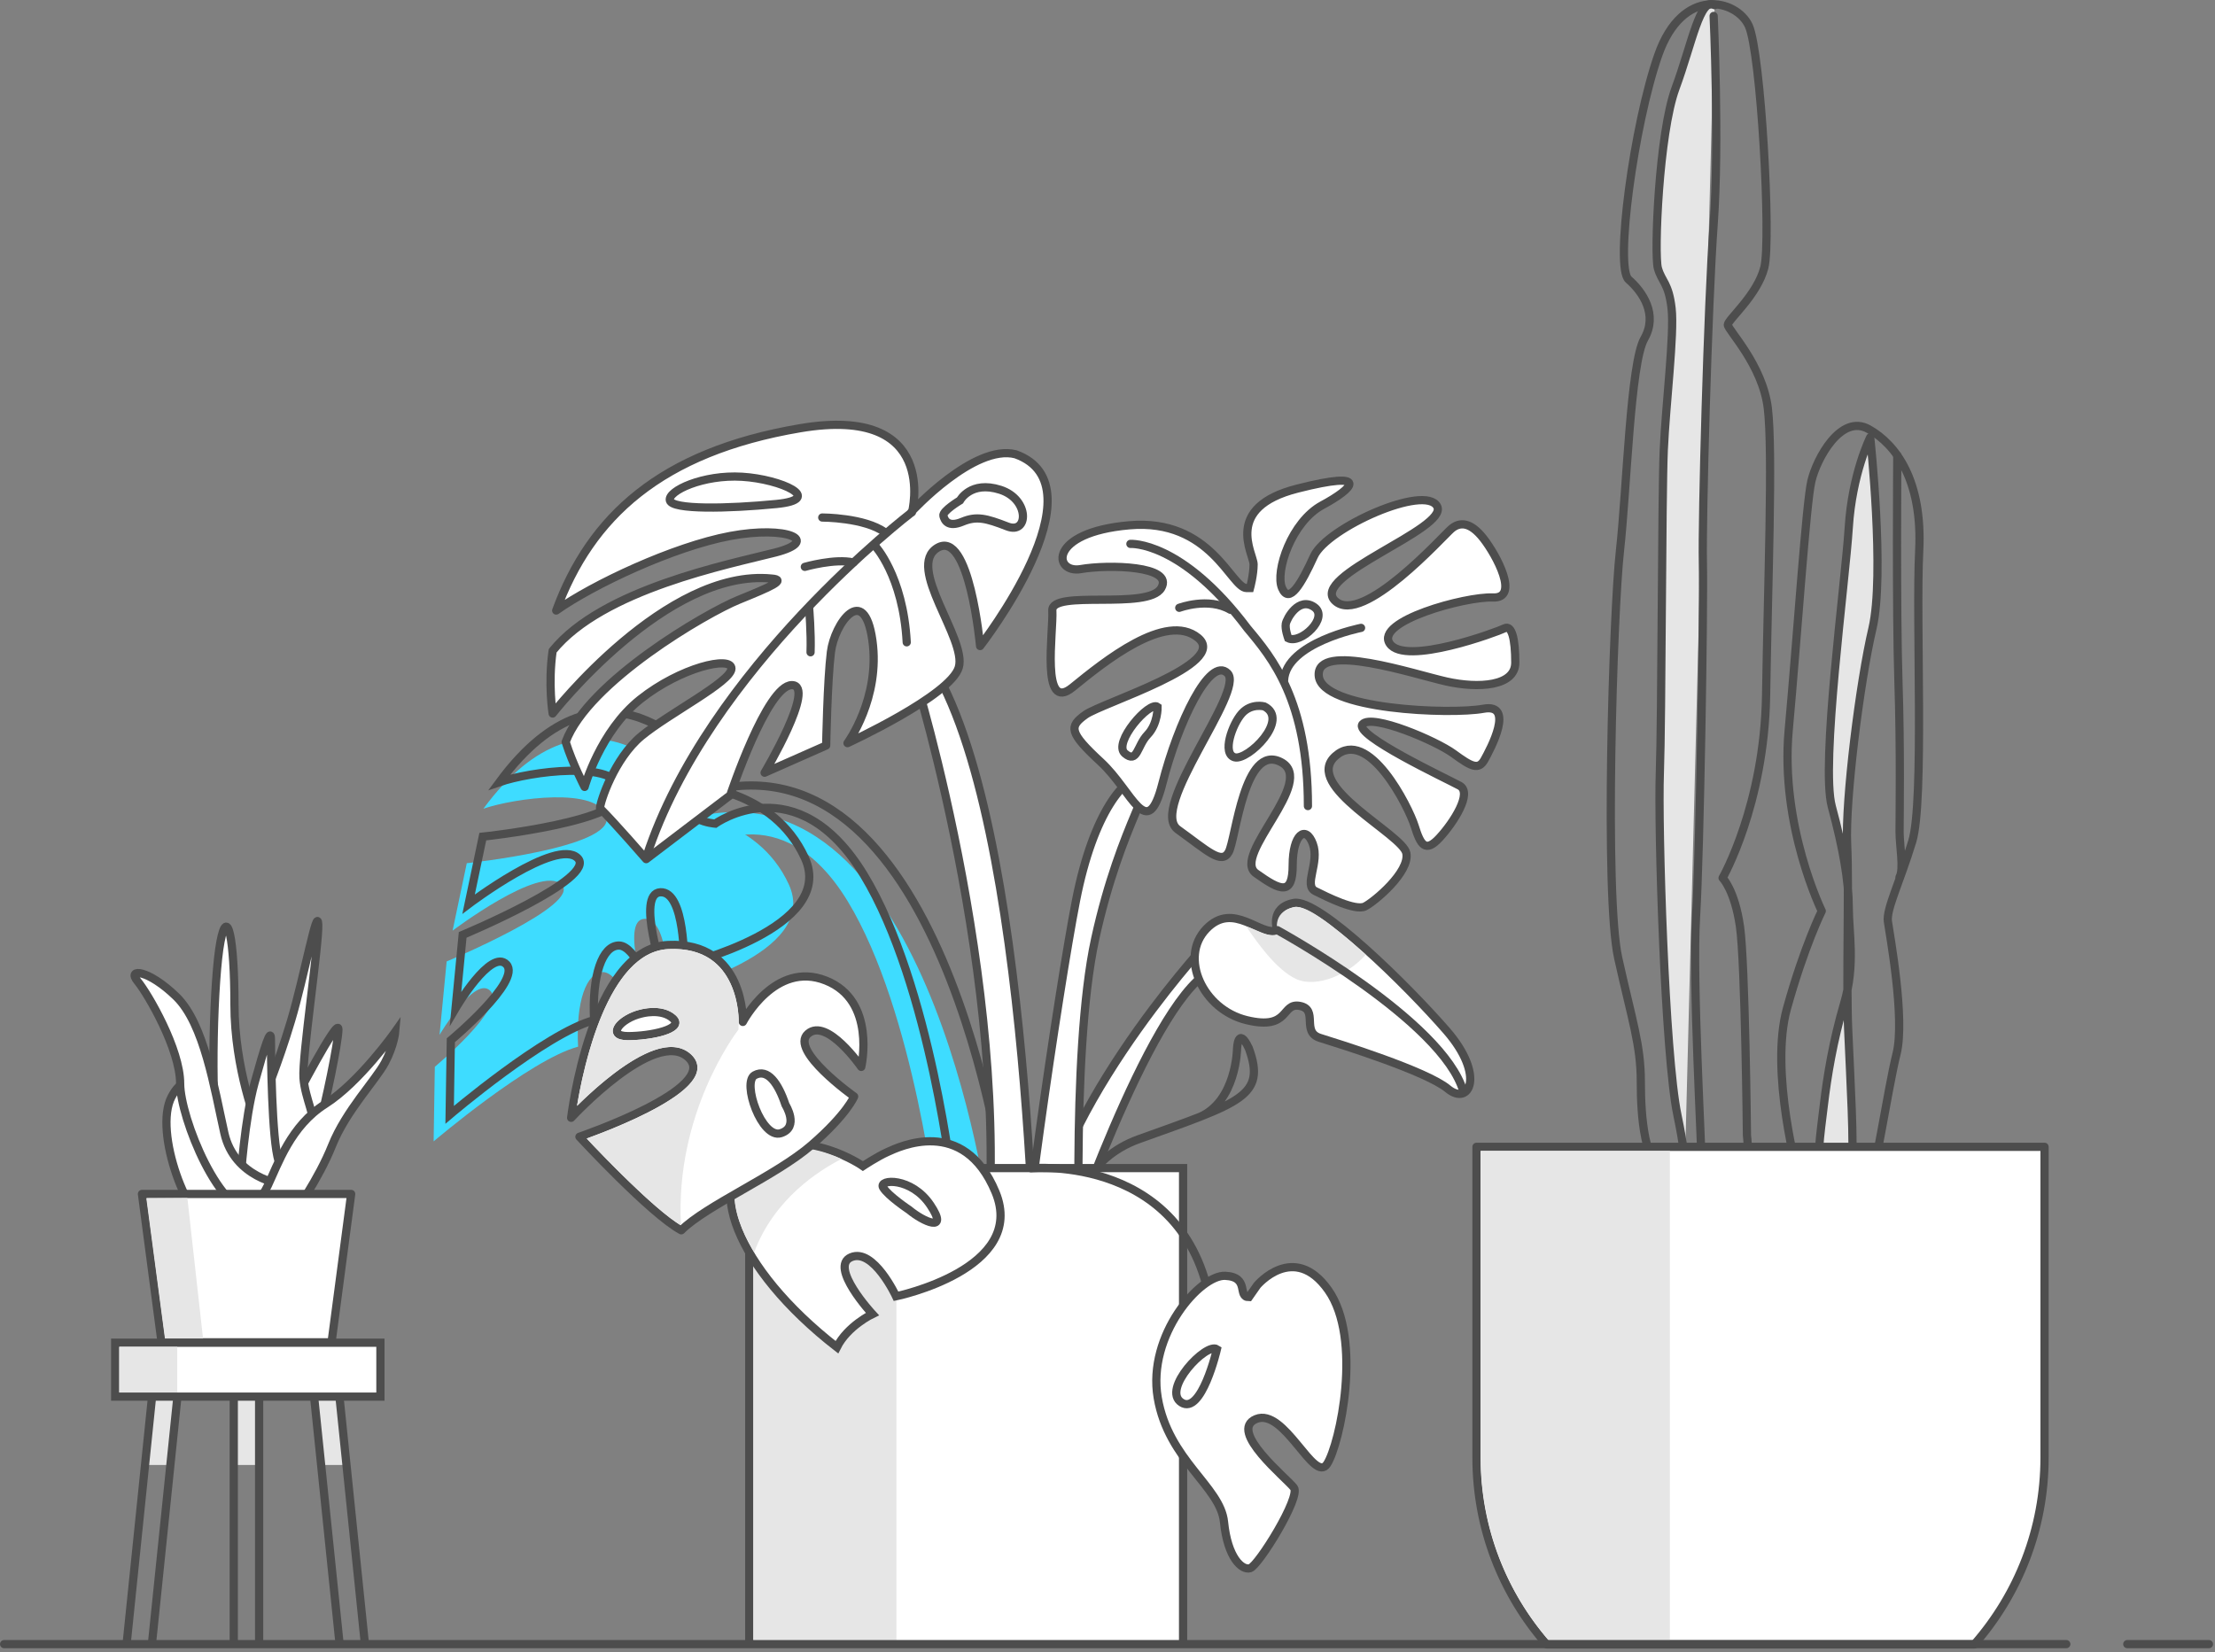 <svg width="382" height="285" viewBox="0 0 382 285" fill="none" xmlns="http://www.w3.org/2000/svg">
<rect x="0" y="0" width="382" height="285" fill="#808080" stroke="none"/>
<g clip-path="url(#clip0)">
<path d="M120.59 146.664C120.59 146.664 134.633 136.476 146.198 155.475C157.763 174.474 161.618 209.719 161.618 209.719L170.429 209.168C170.429 209.168 159.69 127.664 117.286 141.707C113.706 146.113 120.59 146.664 120.59 146.664Z" fill="#3EDCFF"/>
<path d="M118.076 136.037C118.076 136.037 101.74 114.595 83.361 139.508C88.67 137.67 103.373 135.628 104.598 140.937C105.823 146.246 80.502 148.901 80.502 148.901L78.052 160.541C78.052 160.541 93.163 149.105 96.839 152.577C100.515 156.048 77.031 165.85 77.031 165.85L75.806 178.511C75.806 178.511 81.932 168.097 84.587 170.955C87.242 173.813 74.989 184.024 74.989 184.024L74.785 196.889C74.785 196.889 91.326 182.799 99.698 180.553C99.29 172.793 101.127 167.688 103.986 167.688C106.845 167.688 109.704 175.652 109.704 175.652L111.746 172.997C111.746 172.997 106.845 158.703 111.133 158.498C115.421 158.293 115.217 170.955 115.217 170.955C115.217 170.955 141.56 164.625 136.046 152.577C130.532 140.529 116.646 140.12 116.646 140.12L118.076 136.037Z" fill="#3EDCFF"/>
<path d="M206.826 192.711C213.243 190.004 213.344 180.879 213.344 180.879C213.344 180.879 213.496 176.854 215.375 180.822C218.404 189.082 213.998 190.184 196.376 196.517C178.754 202.85 183.435 229.559 183.435 229.559" stroke="#4D4D4D" stroke-width="1.417" stroke-miterlimit="10" stroke-linecap="round"/>
<path d="M123.352 142.082C123.352 142.082 137.395 131.894 148.96 150.893C160.525 169.892 164.38 205.137 164.38 205.137L173.191 204.586C173.191 204.586 162.452 123.082 120.048 137.125C116.468 141.531 123.352 142.082 123.352 142.082Z" stroke="#4D4D4D" stroke-width="1.417" stroke-miterlimit="10" stroke-linecap="round"/>
<path d="M120.838 131.455C120.838 131.455 104.502 110.013 86.123 134.926C91.432 133.088 106.135 131.046 107.36 136.355C108.585 141.664 83.264 144.319 83.264 144.319L80.814 155.959C80.814 155.959 95.925 144.523 99.601 147.995C103.277 151.466 79.793 161.268 79.793 161.268L78.568 173.929C78.568 173.929 84.694 163.515 87.349 166.373C90.004 169.231 77.751 179.442 77.751 179.442L77.547 192.307C77.547 192.307 94.088 178.217 102.46 175.971C102.052 168.211 103.889 163.106 106.748 163.106C109.607 163.106 112.466 171.07 112.466 171.07L114.508 168.415C114.508 168.415 109.607 154.121 113.895 153.916C118.183 153.711 117.979 166.373 117.979 166.373C117.979 166.373 144.322 160.043 138.808 147.995C133.294 135.947 119.408 135.538 119.408 135.538L120.838 131.455Z" stroke="#4D4D4D" stroke-width="1.417" stroke-miterlimit="10" stroke-linecap="round"/>
<path d="M178.696 230.194C178.696 230.194 178.145 141.256 160.248 113.996C156.118 111.242 157.77 116.75 157.77 116.75C157.77 116.75 175.668 174.574 169.61 220.006C177.32 245.613 178.696 230.194 178.696 230.194Z" fill="white" stroke="#4D4D4D" stroke-width="1.417" stroke-miterlimit="10" stroke-linecap="round"/>
<path d="M157.292 88.347C157.292 88.347 162.085 69.785 137.989 73.869C113.893 77.953 101.845 89.184 95.923 105.317C102.253 100.824 116.139 94.29 125.941 92.452C135.743 90.614 141.665 93.269 133.701 95.311C125.737 97.353 103.887 101.641 95.31 112.26C94.493 117.978 95.31 123.083 95.31 123.083C95.31 123.083 114.914 97.966 133.088 99.804C135.743 100.008 132.884 101.233 127.37 103.48C121.856 105.727 101.436 117.57 97.556 127.985C98.781 131.865 100.823 135.745 100.823 135.745C100.823 135.745 103.478 126.147 110.421 120.634C117.364 115.12 126.145 113.078 126.145 115.325C126.145 117.571 115.322 123.085 110.625 126.965C105.928 130.845 103.478 138.401 103.478 139.422C106.133 142.077 111.442 148.203 111.442 148.203L125.941 137.176C125.941 137.176 132.271 118.185 136.56 118.185C140.849 118.185 131.863 133.296 131.863 133.296L142.482 128.599C142.482 128.599 142.686 117.368 143.299 112.467C143.912 107.566 149.017 100.419 150.446 110.425C151.875 120.431 146.158 128.191 146.158 128.191C146.158 128.191 163.924 120.023 165.353 115.122C166.782 110.221 156.164 97.765 161.677 94.497C167.19 91.229 169.028 111.446 169.028 111.446C169.028 111.446 190.47 83.878 175.154 78.365C168.007 76.527 157.233 88.235 157.233 88.235L157.292 88.347Z" fill="white" stroke="#4D4D4D" stroke-width="1.417" stroke-miterlimit="10" stroke-linecap="round" stroke-linejoin="round"/>
<path d="M165.558 86.325C165.558 86.325 167.396 82.854 172.501 84.487C177.606 86.12 177.402 92.247 173.726 90.817C170.05 89.388 168.417 88.979 165.966 90C163.515 91.021 162.903 89.796 162.699 88.979C162.494 88.163 165.558 86.325 165.558 86.325Z" fill="white" stroke="#4D4D4D" stroke-width="1.417" stroke-miterlimit="10" stroke-linecap="round"/>
<path d="M127.983 82.241C134.722 82.649 142.277 86.121 133.905 86.938C125.533 87.755 115.935 87.959 115.527 86.325C115.118 84.692 121.244 81.833 127.983 82.241Z" fill="white" stroke="#4D4D4D" stroke-width="1.417" stroke-miterlimit="10" stroke-linecap="round"/>
<path d="M183.376 216.977C183.376 216.977 197.97 173.747 208.433 167.689C207.882 165.486 207.607 163.283 207.607 163.283C207.607 163.283 179.797 193.572 179.246 216.976C178.695 240.382 183.376 216.977 183.376 216.977Z" fill="white" stroke="#4D4D4D" stroke-width="1.417" stroke-miterlimit="10" stroke-linecap="round"/>
<path d="M186.405 223.585C186.405 223.585 184.478 182.007 188.883 161.907C193.289 141.806 200.172 133.821 197.143 133.821C194.114 133.821 188.607 139.879 185.578 155.298C182.549 170.717 175.115 221.933 176.216 224.962C177.319 227.991 186.405 223.585 186.405 223.585Z" fill="white" stroke="#4D4D4D" stroke-width="1.417" stroke-miterlimit="10" stroke-linecap="round"/>
<path d="M129.219 283.398V201.493H204.034V283.398" fill="white"/>
<path d="M129.219 283.398V201.493H204.034V283.398" stroke="#4D4D4D" stroke-width="1.417" stroke-miterlimit="10" stroke-linecap="round"/>
<path d="M177.816 201.528C177.816 201.528 205.29 198.967 208.984 226.338" stroke="#4D4D4D" stroke-width="1.417" stroke-miterlimit="10" stroke-linecap="round"/>
<path d="M220.286 160.452C217.427 161.677 212.73 155.347 208.034 160.248C203.337 165.149 207.421 174.134 214.977 175.972C222.533 177.81 220.899 172.909 224.166 173.522C227.433 174.135 224.37 178.015 227.637 179.036C230.904 180.057 246.015 184.754 249.691 187.817C253.367 190.88 256.226 185.571 249.487 177.811C242.748 170.051 227.433 154.94 223.145 155.757C218.857 156.574 220.286 160.452 220.286 160.452Z" fill="white" stroke="#4D4D4D" stroke-width="1.417" stroke-miterlimit="10" stroke-linecap="round"/>
<path d="M215.384 223.755C213.342 223.755 215.588 220.284 211.3 220.079C207.012 219.874 197.822 230.289 199.66 241.112C201.498 251.935 210.483 256.427 211.096 262.554C211.709 268.68 214.159 270.926 215.589 270.518C217.018 270.11 224.37 258.266 223.145 256.632C221.92 254.998 211.709 246.83 216.61 244.788C221.511 242.746 226.616 256.019 228.862 252.548C231.108 249.077 234.988 230.902 229.066 222.53C223.144 214.158 216.814 221.713 216.814 221.713L215.384 223.755Z" fill="white" stroke="#4D4D4D" stroke-width="1.417" stroke-miterlimit="10" stroke-linecap="round"/>
<path d="M209.871 232.741C208.033 231.516 200.273 239.684 203.745 241.93C207.217 244.176 209.871 232.741 209.871 232.741Z" fill="white" stroke="#4D4D4D" stroke-width="1.417" stroke-miterlimit="10" stroke-linecap="round"/>
<path d="M154.599 207.262H129.932V282.929H154.599V207.262Z" fill="#E6E6E6"/>
<path d="M148.819 201.15C148.819 201.15 139.221 194.411 130.236 198.904C121.251 203.397 126.765 218.712 144.326 232.394C146.164 228.718 150.452 226.676 150.452 226.676C150.452 226.676 142.896 218.508 146.776 216.874C150.656 215.24 154.536 223.613 154.536 223.613C154.536 223.613 177.203 218.916 171.689 205.643C166.175 192.37 154.944 197.883 153.106 198.7C151.268 199.517 148.819 201.15 148.819 201.15Z" fill="white" stroke="#4D4D4D" stroke-width="1.417" stroke-miterlimit="10" stroke-linecap="round"/>
<path d="M156.784 208.705C159.234 210.747 163.727 212.789 160.46 207.888C157.193 202.987 151.475 203.395 152.292 204.825C153.109 206.255 156.784 208.705 156.784 208.705Z" fill="white" stroke="#4D4D4D" stroke-width="1.417" stroke-miterlimit="10" stroke-linecap="round"/>
<path d="M145.127 199.926C141.837 198.392 136.098 196.626 130.604 199.373C125.42 201.965 125.428 208.43 130.075 216.003C133.513 206.741 141.408 201.805 145.127 199.926Z" fill="#E6E6E6"/>
<path d="M128.11 176.284C128.11 176.284 128.518 162.398 115.245 163.011C101.972 163.624 98.5 192.825 98.5 192.825C98.5 192.825 112.999 177.101 118.716 182.411C124.433 187.721 99.93 196.092 99.93 196.092C99.93 196.092 112.182 209.365 117.492 212.224C121.78 207.936 133.828 202.831 139.955 197.521C146.082 192.211 147.306 189.149 147.306 189.149C147.306 189.149 136.075 181.185 139.342 178.326C142.609 175.467 148.531 184.044 148.531 184.044C148.531 184.044 151.186 172.608 142.405 169.137C133.623 165.665 128.11 176.284 128.11 176.284Z" fill="white" stroke="#4D4D4D" stroke-width="1.417" stroke-miterlimit="10" stroke-linecap="round" stroke-linejoin="round"/>
<path d="M110.548 174.854C107.077 175.671 104.422 178.734 108.302 178.734C112.182 178.734 118.104 177.509 116.062 175.671C114.02 173.833 110.548 174.854 110.548 174.854Z" fill="white" stroke="#4D4D4D" stroke-width="1.417" stroke-miterlimit="10" stroke-linecap="round" stroke-linejoin="round"/>
<path d="M135.462 190.578C134.237 186.902 132.399 184.248 130.153 185.473C127.907 186.698 131.378 196.5 134.646 195.479C137.914 194.458 135.462 190.578 135.462 190.578Z" fill="white" stroke="#4D4D4D" stroke-width="1.417" stroke-miterlimit="10" stroke-linecap="round" stroke-linejoin="round"/>
<path d="M26.155 241.156L24.781 252.714H29.55L30.358 241.156H26.155Z" fill="#E6E6E6"/>
<path d="M58.498 241.156L59.872 252.714H55.103L54.295 241.156H58.498Z" fill="#E6E6E6"/>
<path d="M44.429 241.156L44.695 252.714H40.453L40.227 241.156H44.429Z" fill="#E6E6E6"/>
<path d="M50.603 190.248C50.603 190.248 58.363 175.263 58.363 177.538C58.363 179.813 56.089 190.649 55.018 194.262C53.948 197.874 49.666 195.734 49.666 194.396C49.666 193.058 50.603 190.248 50.603 190.248Z" fill="white" stroke="#4D4D4D" stroke-width="1.417" stroke-miterlimit="10" stroke-linecap="round"/>
<path d="M44.314 193.994C44.314 193.994 40.434 184.495 40.434 173.256C40.434 162.017 39.23 156.131 38.026 162.419C36.822 168.707 36.287 188.776 37.491 196.669C38.695 204.563 43.378 205.767 44.047 202.823C44.716 199.88 44.314 193.994 44.314 193.994Z" fill="white" stroke="#4D4D4D" stroke-width="1.417" stroke-miterlimit="10" stroke-linecap="round"/>
<path d="M45.518 189.311C45.518 189.311 47.926 183.692 50.201 176.066C52.476 168.44 54.75 155.997 54.884 159.476C55.018 162.955 52.074 182.354 52.342 185.967C52.61 189.579 54.616 192.924 54.081 195.466C53.546 198.008 49.8 205.768 47.124 203.226C44.448 200.684 45.518 189.311 45.518 189.311Z" fill="white" stroke="#4D4D4D" stroke-width="1.417" stroke-miterlimit="10" stroke-linecap="round"/>
<path d="M41.506 203.359C41.506 203.359 42.175 193.057 43.914 186.769C45.653 180.481 46.724 177.136 46.724 179.277C46.724 181.418 46.858 196.804 48.062 200.282C49.266 203.761 49.4 206.303 46.858 206.704C44.315 207.105 41.506 203.359 41.506 203.359Z" fill="white" stroke="#4D4D4D" stroke-width="1.417" stroke-miterlimit="10" stroke-linecap="round"/>
<path d="M43.646 206.838C43.646 206.838 41.372 212.457 36.956 211.922C32.541 211.387 26.387 195.198 29.598 189.178C32.809 183.157 35.083 190.783 35.886 193.459C36.689 196.134 43.646 206.838 43.646 206.838Z" fill="white" stroke="#4D4D4D" stroke-width="1.417" stroke-miterlimit="10" stroke-linecap="round"/>
<path d="M48.596 204.296C48.596 204.296 40.435 203.226 38.695 195.466C36.956 187.706 35.216 176.602 30.4 171.919C25.584 167.236 21.837 166.969 23.71 169.243C25.583 171.517 31.068 181.017 31.068 186.903C31.068 192.79 38.025 210.183 44.313 209.112C50.602 208.042 48.596 204.296 48.596 204.296Z" fill="white" stroke="#4D4D4D" stroke-width="1.417" stroke-miterlimit="10" stroke-linecap="round"/>
<path d="M50.742 209.256C50.742 209.256 54.899 203.515 57.275 197.576C59.651 191.637 64.798 186.292 66.381 183.323C67.964 180.354 68.163 177.978 68.163 177.978C68.163 177.978 62.026 186.688 56.087 190.45C50.148 194.211 47.971 200.744 46.189 204.505C44.407 208.266 41.042 210.048 43.418 211.83C45.793 213.611 50.742 209.256 50.742 209.256Z" fill="white" stroke="#4D4D4D" stroke-width="1.417" stroke-miterlimit="10" stroke-linecap="round"/>
<path d="M40.316 283.347V238.341H44.689V283.281" stroke="#4D4D4D" stroke-width="1.417" stroke-miterlimit="10" stroke-linecap="round"/>
<path d="M21.859 283.347L26.491 238.341H30.865L26.232 283.281" stroke="#4D4D4D" stroke-width="1.417" stroke-miterlimit="10" stroke-linecap="round"/>
<path d="M62.907 283.347L58.275 238.341H53.902L58.534 283.281" stroke="#4D4D4D" stroke-width="1.417" stroke-miterlimit="10" stroke-linecap="round"/>
<path d="M65.607 231.619H19.863V240.923H65.607V231.619Z" fill="white" stroke="#4D4D4D" stroke-width="1.417" stroke-miterlimit="10" stroke-linecap="round"/>
<path d="M57.178 231.55H27.867L24.482 205.96H60.564L57.178 231.55Z" fill="white" stroke="#4D4D4D" stroke-width="1.417" stroke-miterlimit="10" stroke-linecap="round" stroke-linejoin="round"/>
<path d="M30.567 232.324H20.572V240.203H30.567V232.324Z" fill="#E6E6E6"/>
<path d="M157.095 88.492C157.095 88.492 122.055 115.315 111.512 147.719L157.095 88.492Z" fill="white"/>
<path d="M157.095 88.492C157.095 88.492 122.055 115.315 111.512 147.719" stroke="#4D4D4D" stroke-width="1.417" stroke-miterlimit="10" stroke-linecap="round" stroke-linejoin="round"/>
<path d="M141.805 89.273C141.805 89.273 149.126 89.273 152.631 91.839L141.805 89.273Z" fill="white"/>
<path d="M141.805 89.273C141.805 89.273 149.126 89.273 152.631 91.839" stroke="#4D4D4D" stroke-width="1.417" stroke-miterlimit="10" stroke-linecap="round" stroke-linejoin="round"/>
<path d="M138.801 97.783C138.801 97.783 144.057 96.281 147.186 97.032L138.801 97.783Z" fill="white"/>
<path d="M138.801 97.783C138.801 97.783 144.057 96.281 147.186 97.032" stroke="#4D4D4D" stroke-width="1.417" stroke-miterlimit="10" stroke-linecap="round" stroke-linejoin="round"/>
<path d="M150.846 94.091C150.846 94.091 155.76 99.251 156.374 110.799L150.846 94.091Z" fill="white"/>
<path d="M150.846 94.091C150.846 94.091 155.76 99.251 156.374 110.799" stroke="#4D4D4D" stroke-width="1.417" stroke-miterlimit="10" stroke-linecap="round" stroke-linejoin="round"/>
<path d="M139.543 104.902C139.543 104.902 139.912 109.202 139.789 112.519L139.543 104.902Z" fill="white"/>
<path d="M139.543 104.902C139.543 104.902 139.912 109.202 139.789 112.519" stroke="#4D4D4D" stroke-width="1.417" stroke-miterlimit="10" stroke-linecap="round" stroke-linejoin="round"/>
<path d="M214.914 159.787C216.669 162.389 220.076 167.29 223.534 168.879C227.093 170.514 232.676 168.014 235.532 164.676C230.298 159.999 225.448 156.065 223.294 156.475C219.006 157.292 220.435 161.172 220.435 161.172C218.9 161.83 217.224 160.577 214.914 159.787Z" fill="#E6E6E6"/>
<path d="M220.285 160.452C220.285 160.452 248.912 176.092 252.376 188.306" stroke="#4D4D4D" stroke-width="1.417" stroke-miterlimit="10" stroke-linecap="round" stroke-linejoin="round"/>
<path d="M127.356 177.603L127.392 176.263C127.394 176.204 127.512 170.323 123.948 166.659C121.885 164.538 119.008 163.545 115.268 163.718C104.793 164.201 100.622 184.08 99.516 190.752C102.755 187.533 110.354 180.606 115.75 180.606C117.114 180.606 118.271 181.039 119.189 181.89C120.32 182.941 120.371 184.038 120.214 184.775C119.187 189.604 105.385 194.893 101.178 196.401C103.809 199.196 112.802 208.59 117.372 211.346C117.393 211.327 117.418 211.308 117.439 211.289C116.422 192.284 126.636 178.546 127.356 177.603ZM117.087 176.896C116.349 178.82 110.843 179.443 108.293 179.443C106.269 179.443 105.753 178.656 105.676 177.996C105.494 176.434 108.008 174.723 110.376 174.165C110.382 174.162 111.413 173.863 112.708 173.863C114.274 173.863 115.595 174.306 116.526 175.145C117.324 175.862 117.22 176.55 117.087 176.896Z" fill="#E6E6E6"/>
<path d="M214.974 101.436C212.319 101.436 208.848 89.388 194.758 90.613C180.668 91.838 181.689 98.985 186.386 98.169C191.083 97.352 202.518 97.556 200.272 101.436C198.026 105.316 181.281 101.64 181.485 105.316C181.689 108.992 179.443 123.082 184.956 118.589C190.469 114.096 201.088 105.52 206.602 110.012C212.116 114.505 190.061 121.243 187.202 123.285C184.343 125.327 184.343 126.348 189.857 131.453C195.371 136.558 197.821 145.543 200.476 135.129C203.131 124.715 208.644 113.075 211.707 116.138C214.77 119.201 198.025 139.417 203.13 143.093C208.235 146.769 210.686 149.219 211.911 146.973C213.136 144.727 214.566 128.186 220.896 131.453C227.226 134.72 212.319 147.585 216.608 150.648C220.897 153.711 222.938 154.528 222.938 149.219C222.938 143.91 225.184 142.276 226.409 145.543C227.634 148.81 224.775 152.69 226.817 153.711C228.859 154.732 233.76 157.182 235.394 156.366C237.028 155.549 243.154 150.444 242.541 147.177C241.928 143.91 224.571 135.537 230.289 130.432C236.007 125.327 242.95 139.213 243.971 142.48C244.992 145.747 245.809 147.177 248.259 144.522C250.709 141.867 253.977 136.762 251.73 135.537C249.484 134.312 233.352 126.756 234.985 124.918C236.619 123.08 247.646 127.777 250.709 130.023C253.772 132.269 254.997 132.882 256.018 131.044C257.039 129.206 261.327 121.242 255.814 122.263C250.301 123.284 227.838 122.467 227.429 116.545C227.021 110.623 243.97 116.341 249.483 117.566C254.997 118.791 261.327 118.383 261.327 114.299C261.327 110.215 260.714 107.764 259.489 108.377C258.264 108.99 242.336 114.912 239.681 111.032C237.026 107.152 252.75 102.864 257.447 103.068C262.144 103.272 258.06 95.717 255.813 92.858C253.567 89.999 251.729 89.999 250.299 91.224C248.87 92.449 234.984 107.969 230.287 103.681C225.59 99.393 249.891 91.224 247.849 87.345C245.807 83.465 228.858 91.021 226.612 95.922C224.366 100.823 222.324 104.294 221.098 101.436C219.873 98.577 222.732 90 228.041 87.142C233.35 84.283 236.618 81.016 223.753 84.283C210.888 87.55 216.197 95.514 216.197 97.352C216.197 99.19 215.584 101.436 215.584 101.436H214.974Z" fill="white" stroke="#4D4D4D" stroke-width="1.417" stroke-miterlimit="10" stroke-linecap="round"/>
<path d="M218.037 121.857C222.53 124.103 215.178 131.25 212.932 130.638C210.686 130.025 212.524 124.92 214.157 123.082C215.791 121.244 218.037 121.857 218.037 121.857Z" fill="white" stroke="#4D4D4D" stroke-width="1.417" stroke-miterlimit="10" stroke-linecap="round"/>
<path d="M222.164 110.093C224.317 111.17 229.287 106.532 226.636 104.71C223.986 102.888 221.915 106.698 221.75 107.609C221.585 108.52 222.164 110.093 222.164 110.093Z" fill="white" stroke="#4D4D4D" stroke-width="1.417" stroke-miterlimit="10" stroke-linecap="round"/>
<path d="M199.638 121.937C198.23 120.86 191.853 128.149 194.006 129.971C196.159 131.793 196.077 128.646 197.899 126.741C199.721 124.836 199.638 121.937 199.638 121.937Z" fill="white" stroke="#4D4D4D" stroke-width="1.417" stroke-miterlimit="10" stroke-linecap="round"/>
<path d="M194.949 93.823C194.949 93.823 203.754 93.223 215.16 108.431C219.362 113.434 225.566 120.838 225.566 139.048" stroke="#4D4D4D" stroke-width="1.417" stroke-miterlimit="10" stroke-linecap="round" stroke-linejoin="round"/>
<path d="M234.73 108.309C234.73 108.309 221.786 110.876 221.451 117.348" stroke="#4D4D4D" stroke-width="1.417" stroke-miterlimit="10" stroke-linecap="round" stroke-linejoin="round"/>
<path d="M203.375 104.849C203.375 104.849 208.396 102.952 212.19 105.184" stroke="#4D4D4D" stroke-width="1.417" stroke-miterlimit="10" stroke-linecap="round" stroke-linejoin="round"/>
<path d="M290.476 205.034C290.476 205.034 291.488 202.841 289.295 192.381C287.102 181.921 285.921 142.611 286.258 133.332C286.595 124.053 286.595 85.418 286.933 77.657C287.27 69.896 288.789 57.58 288.283 53.194C287.777 48.808 286.596 48.639 285.921 46.277C285.246 43.915 286.09 22.995 288.958 15.234C291.826 7.473 293.176 -0.625 295.706 0.894" fill="#E6E6E6"/>
<path d="M290.476 205.034C290.476 205.034 291.488 202.841 289.295 192.381C287.102 181.921 285.921 142.611 286.258 133.332C286.595 124.053 286.595 85.418 286.933 77.657C287.27 69.896 288.789 57.58 288.283 53.194C287.777 48.808 286.596 48.639 285.921 46.277C285.246 43.915 286.09 22.995 288.958 15.234C291.826 7.473 293.176 -0.625 295.706 0.894" stroke="#4D4D4D" stroke-width="1.417" stroke-miterlimit="10" stroke-linecap="round" stroke-linejoin="round"/>
<path d="M301.28 195.861C301.28 195.861 300.98 166.154 300.08 159.852C299.18 153.55 297.079 151.45 297.079 151.45C297.079 151.45 304.281 138.847 304.581 119.942C304.881 101.037 305.781 77.931 304.881 70.43C303.981 62.928 297.979 56.927 297.979 56.026C297.979 55.126 303.08 50.925 304.281 46.124C305.481 41.323 303.681 8.915 301.58 4.414C299.479 -0.087 290.177 -2.488 285.976 9.515C281.775 21.518 278.474 46.124 280.875 48.225C283.276 50.326 285.976 54.226 283.576 58.428C281.176 62.63 280.575 84.234 279.375 95.037C278.175 105.84 276.674 154.452 279.075 165.255C281.476 176.058 282.976 180.259 282.976 186.56C282.976 192.861 283.576 200.664 287.477 203.364C291.378 206.065 299.48 210.866 300.68 205.465C301.88 200.062 301.28 195.861 301.28 195.861Z" stroke="#4D4D4D" stroke-width="1.417" stroke-miterlimit="10" stroke-linecap="round" stroke-linejoin="round"/>
<path d="M310.582 204.263C309.982 202.763 305.181 184.758 308.181 173.955C311.182 163.152 314.182 157.151 314.182 157.151C314.182 157.151 306.98 142.447 308.481 125.943C309.981 109.439 311.482 86.933 312.382 83.032C313.282 79.131 317.483 71.329 322.284 74.03C327.085 76.731 331.586 83.032 330.986 95.035C330.386 107.038 331.886 138.246 329.786 145.148C327.685 152.05 325.285 156.851 325.585 158.951C325.885 161.052 328.586 175.755 327.085 181.757C325.585 187.758 323.184 203.963 321.984 206.063C320.784 208.164 314.782 210.564 313.282 209.664C311.782 208.764 310.582 204.263 310.582 204.263Z" stroke="#4D4D4D" stroke-width="1.417" stroke-miterlimit="10" stroke-linecap="round" stroke-linejoin="round"/>
<path d="M295.536 2.75C295.536 2.75 296.548 24.682 295.536 38.685C294.524 52.688 293.511 89.636 293.68 97.059C293.849 104.482 293.174 146.997 292.499 158.132C291.824 169.267 293.511 197.779 293.511 202.672C293.511 207.565 292.836 206.552 292.836 206.552" stroke="#4D4D4D" stroke-width="1.417" stroke-miterlimit="10" stroke-linecap="round" stroke-linejoin="round"/>
<path d="M314.357 203.396C312.994 201.643 313.968 195.412 314.552 190.543C315.136 185.674 316.11 179.637 318.057 173.016C320.004 166.395 318.836 160.942 318.836 156.463C318.836 151.984 317.862 146.336 315.915 139.131C313.968 131.926 318.252 100.377 318.836 91.03C319.42 81.683 322.536 75.451 322.536 75.451C322.536 75.451 325.099 99.167 322.919 108.433C320.739 117.699 318.195 138.048 318.558 145.679C318.921 153.31 318.376 169.299 318.74 177.656C319.104 186.013 319.83 198.914 319.285 199.822C318.74 200.73 314.357 203.396 314.357 203.396Z" fill="#E6E6E6" stroke="#4D4D4D" stroke-width="1.417" stroke-miterlimit="10" stroke-linecap="round" stroke-linejoin="round"/>
<path d="M327.209 78.567C327.209 78.567 327.014 105.636 327.404 117.515C327.793 129.394 327.599 140.884 327.599 143.416C327.599 145.948 328.382 149.921 327.603 151.285" stroke="#4D4D4D" stroke-width="1.417" stroke-miterlimit="10" stroke-linecap="round" stroke-linejoin="round"/>
<path d="M340.493 283.659C348.027 275.045 352.603 263.777 352.603 251.434V197.831H254.635V251.434C254.635 263.777 259.21 275.045 266.745 283.659H340.493Z" fill="white" stroke="#4D4D4D" stroke-width="1.417" stroke-miterlimit="10" stroke-linecap="round" stroke-linejoin="round"/>
<path d="M287.986 198.541H255.371V251.435C255.371 263.008 259.532 274.188 267.095 282.951H287.986V198.541Z" fill="#E6E6E6"/>
<path d="M0.709 283.615H356.354" stroke="#4D4D4D" stroke-width="1.417" stroke-miterlimit="10" stroke-linecap="round"/>
<path d="M366.873 283.615H380.958" stroke="#4D4D4D" stroke-width="1.417" stroke-miterlimit="10" stroke-linecap="round"/>
<path d="M25.238 206.706L28.446 230.894H35.015L32.316 206.655L25.238 206.706Z" fill="#E6E6E6"/>
</g>
<defs>
<clipPath id="clip0">
<rect width="381.666" height="284.367" fill="white"/>
</clipPath>
</defs>
</svg>
